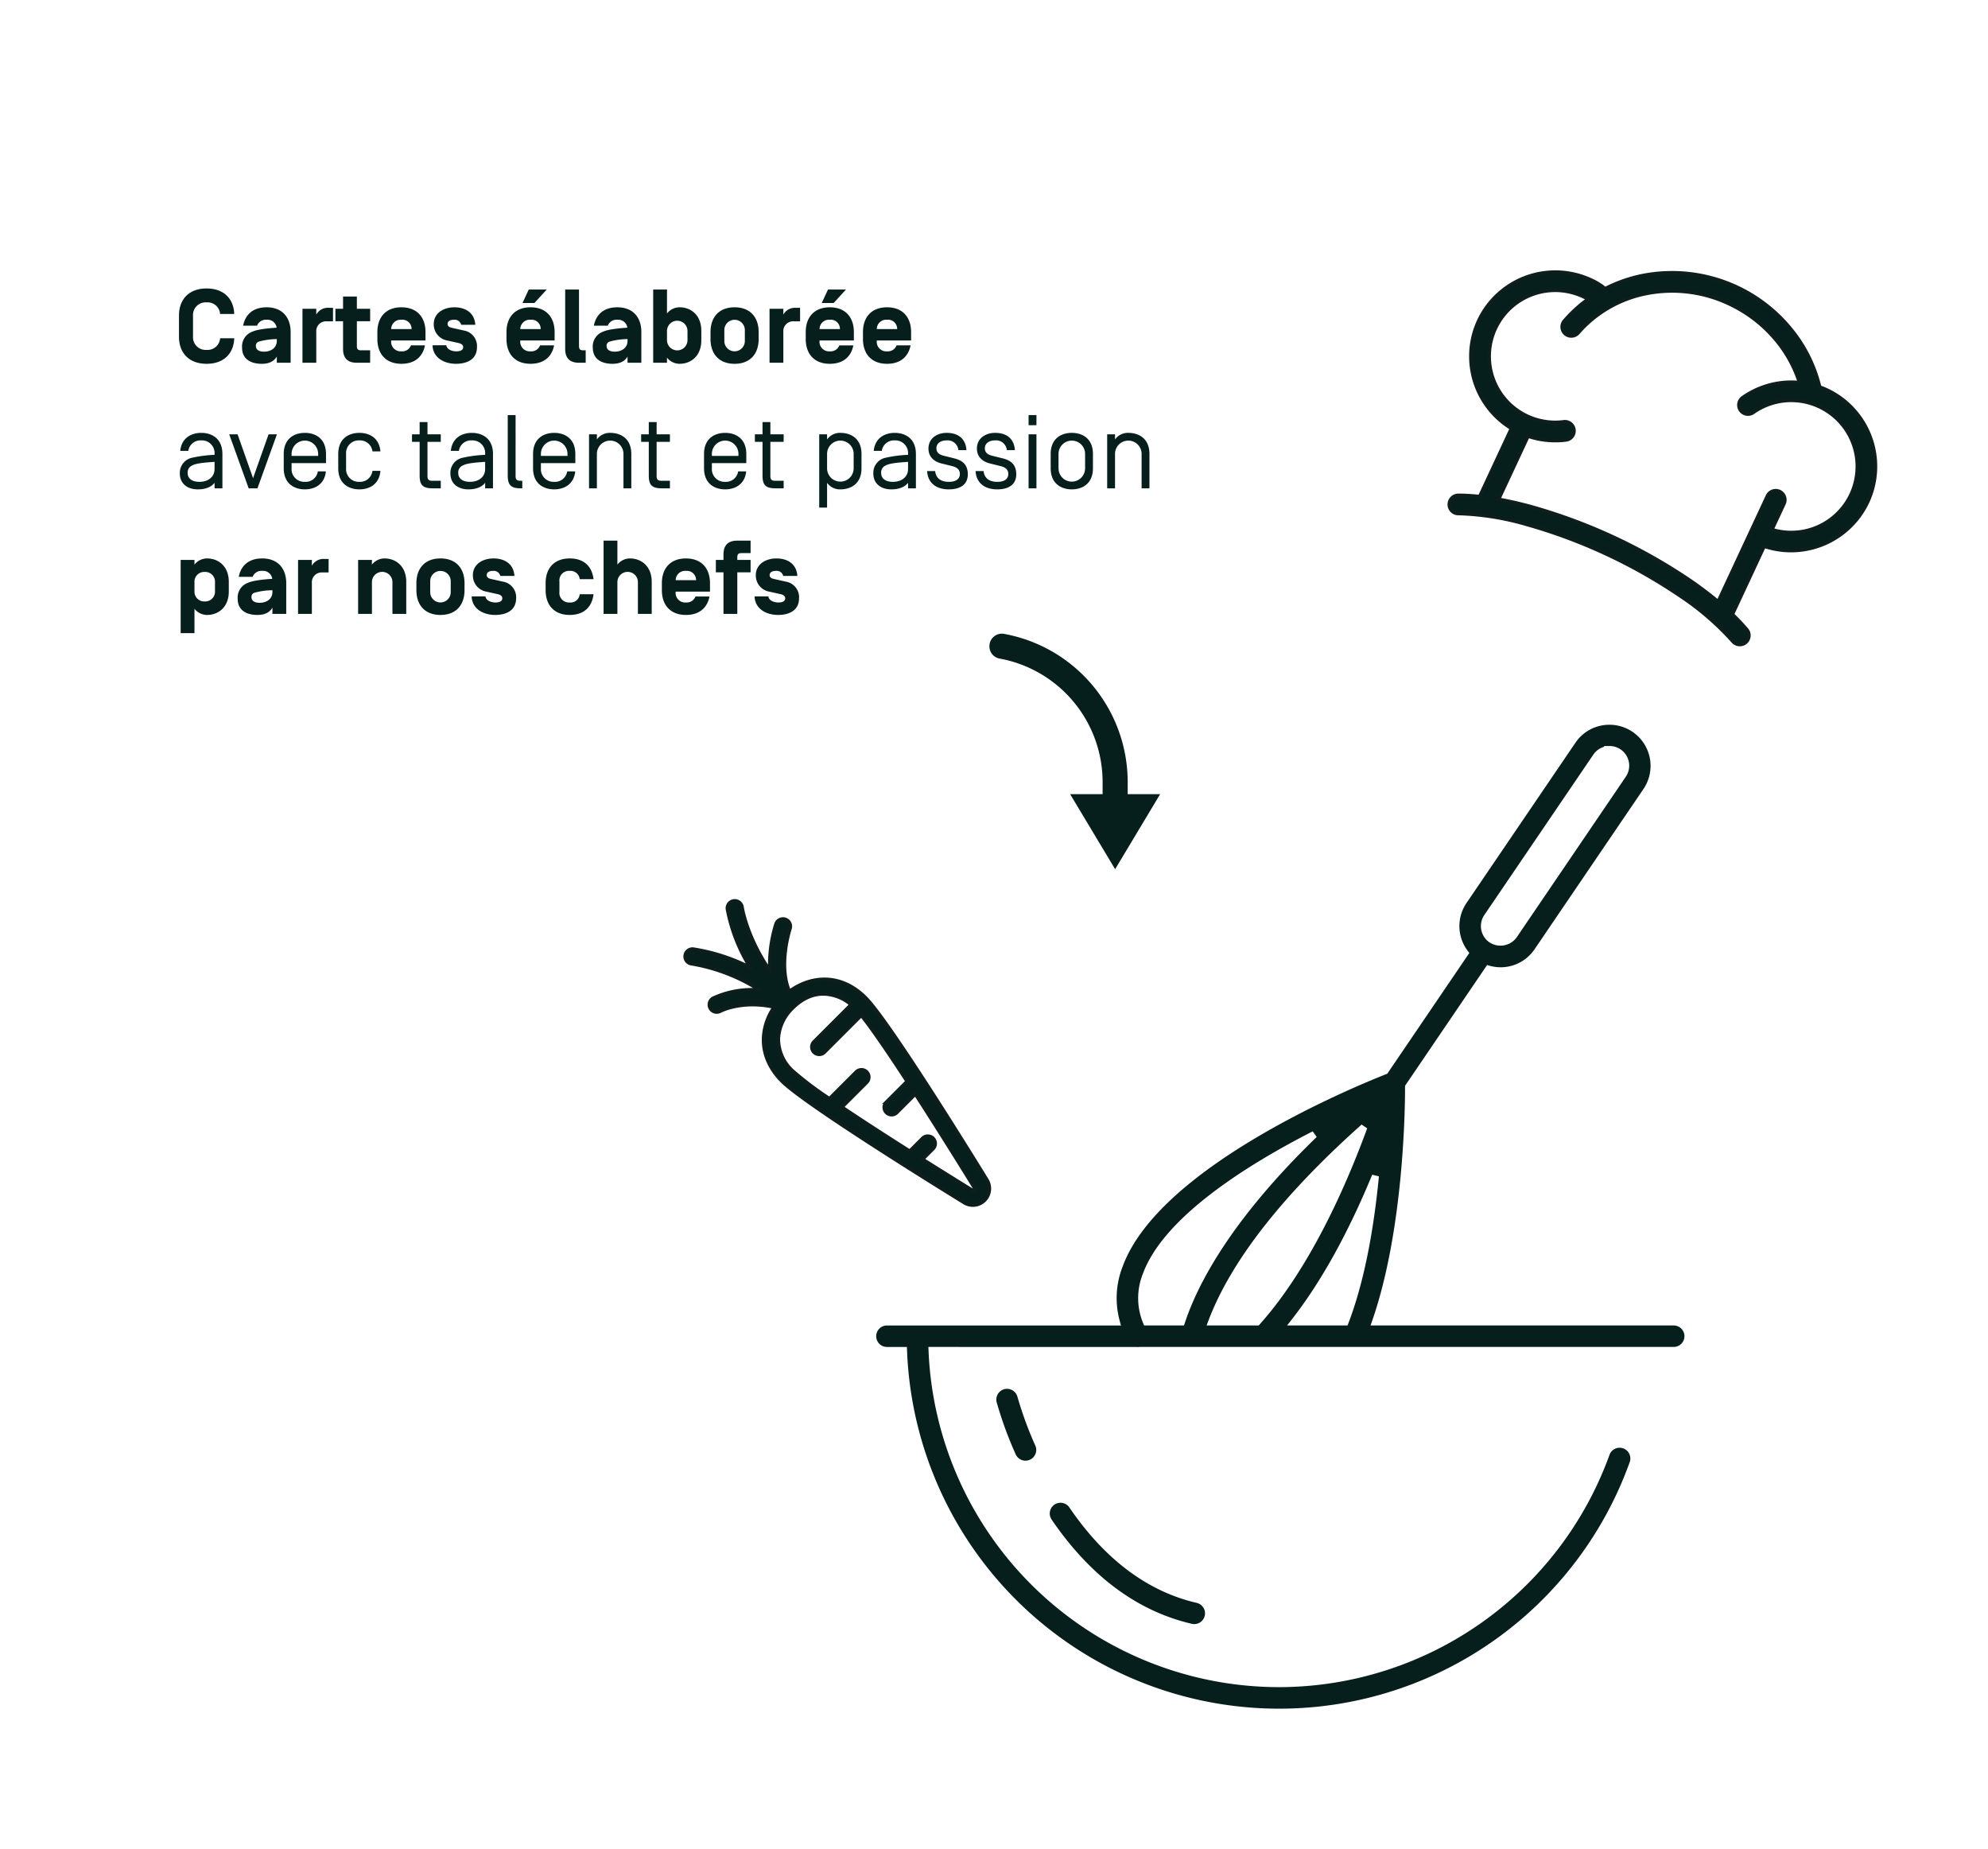<svg xmlns="http://www.w3.org/2000/svg" xmlns:xlink="http://www.w3.org/1999/xlink" width="570" height="530" viewBox="0 0 570 530">
  <defs>
    <clipPath id="clip-_11_SOL_RESTAU_BUSINESS_04_GOURMET">
      <rect width="570" height="530"/>
    </clipPath>
  </defs>
  <g id="_11_SOL_RESTAU_BUSINESS_04_GOURMET" data-name="11 / SOL / RESTAU BUSINESS / 04 GOURMET" clip-path="url(#clip-_11_SOL_RESTAU_BUSINESS_04_GOURMET)">
    <path id="Tracé_288" data-name="Tracé 288" d="M546.639,160.785a24.193,24.193,0,0,0-11.664-32.123c-.55-.256-1.121-.5-1.7-.714l-.367-.139-.1-.38a41.38,41.38,0,0,0-7.924-15.9,43.949,43.949,0,0,0-42.437-15.727,41.024,41.024,0,0,0-10.638,3.61l-.428.214-.374-.3A16.807,16.807,0,0,0,467.29,97.1a24.27,24.27,0,0,0-30.549,8.812,24.169,24.169,0,0,0,7.229,33.41l.55.355-9.108,19.534-.53-.053c-1.963-.194-3.831-.3-5.55-.3h-.012a2.616,2.616,0,0,0-.328,5.212l.331.01a77.678,77.678,0,0,1,19.443,3.082,152.536,152.536,0,0,1,44.362,20.669,78.385,78.385,0,0,1,14.853,12.86,2.631,2.631,0,0,0,3.73.316,2.61,2.61,0,0,0,.26-3.683c-1.1-1.294-2.345-2.624-3.717-3.96l-.382-.371,9.113-19.54.625.192A24.261,24.261,0,0,0,546.639,160.785Zm-42.852,28.563-.747-.612c-2.116-1.733-4.444-3.483-6.922-5.2a157,157,0,0,0-45.981-21.422c-2.869-.781-5.682-1.434-8.355-1.938l-.948-.18,8.445-18.1.624.193a24.313,24.313,0,0,0,10.281.884,2.621,2.621,0,0,0,1.261-4.675,2.588,2.588,0,0,0-1.936-.523,18.923,18.923,0,1,1,5.546-35.918l1.507.706-.983.75a38.826,38.826,0,0,0-5.843,5.494,2.617,2.617,0,1,0,3.962,3.418,34.813,34.813,0,0,1,19.759-11.274,38.139,38.139,0,0,1,23.463,2.987,38.972,38.972,0,0,1,13.891,10.876,36.659,36.659,0,0,1,5.944,10.639l.379,1.06-1.124-.059a24.239,24.239,0,0,0-15.108,4.341,2.609,2.609,0,1,0,3,4.267,18.934,18.934,0,1,1,6.178,33.864l-.877-.224,3.49-7.483a2.624,2.624,0,1,0-4.795-2.135Z" transform="translate(-11.162 -16.85)" fill="#061f1c" stroke="#0d1e1c" stroke-width="1" fill-rule="evenodd"/>
    <g id="Groupe_39" data-name="Groupe 39" transform="translate(0 -16.85)">
      <path id="Tracé_289" data-name="Tracé 289" d="M343.11,476.385c-14.075-3.264-26.355-12.468-36.5-27.355a3.053,3.053,0,0,0-1.972-1.29,3.148,3.148,0,0,0-.577-.054,3.08,3.08,0,0,0-2.538,4.817c11.054,16.211,24.58,26.267,40.2,29.889a2.946,2.946,0,0,0,.527.076h.169a3.08,3.08,0,0,0,.692-6.082Z" fill="#061f1c"/>
      <path id="Tracé_290" data-name="Tracé 290" d="M296.85,431.306a105.7,105.7,0,0,1-5.117-13.962,3.1,3.1,0,0,0-2.988-2.324,3.028,3.028,0,0,0-.778.1,3.082,3.082,0,0,0-2.2,3.759,109.706,109.706,0,0,0,5.444,14.9,3.082,3.082,0,0,0,2.821,1.843,3.081,3.081,0,0,0,2.817-4.322Z" fill="#061f1c"/>
      <path id="Tracé_291" data-name="Tracé 291" d="M482.966,399.934a3.084,3.084,0,0,0-3.08-3.08H392.964l.462-1.328c8.992-25.875,9.434-60.415,9.431-67.077v-.308l23.519-34.617.692.193A11.73,11.73,0,0,0,439.99,289l31.257-46a11.792,11.792,0,0,0-11.931-18.172,11.708,11.708,0,0,0-7.571,4.91l-31.28,46.017a11.764,11.764,0,0,0,.384,13.734l.435.573-23.523,34.617-.287.114c-10.812,4.271-65.269,27.005-75.583,55.152a24.746,24.746,0,0,0-.832,15.65l.344,1.263h-67.1a3.079,3.079,0,1,0,0,6.159h5.725l.037.962a106.786,106.786,0,0,0,207.209,32.052,3.078,3.078,0,0,0-5.8-2.077A100.892,100.892,0,0,1,366.8,500.544h-.028a100.634,100.634,0,0,1-100.543-96.49l-.042-1.041,59.643.007a3.012,3.012,0,0,0,.753,0l.13-.009H479.886A3.083,3.083,0,0,0,482.966,399.934Zm-57.4-120.723v0l31.28-46.021a5.617,5.617,0,0,1,3.141-2.254l-.1-.208h1.62a5.635,5.635,0,0,1,4.647,8.8l-31.252,46a5.723,5.723,0,0,1-7.763,1.538l-.072-.046-.006,0-.066-.046A5.654,5.654,0,0,1,425.564,279.211ZM339.476,396.854H328.033l-.256-.617a18.743,18.743,0,0,1-.091-14.2c5.936-16.21,29.755-31.157,48.69-40.836l1.15,1.609c-24.558,23.783-34.124,42.145-37.824,53.36Zm21.427,0H345.96l.511-1.352c6.432-17.055,21.214-35.98,43.931-56.249l1.6,1.091c-11.255,30.6-22.964,47.44-30.806,56.178Zm25.463,0H369.034l1.267-1.616c8.365-10.681,16.15-24.679,23.141-41.606l1.919.479c-1.653,17.094-4.6,31.259-8.749,42.1Z" fill="#061f1c"/>
    </g>
    <path id="Tracé_292" data-name="Tracé 292" d="M294.035,354.96c-1.722-2.806-27.705-45.068-34.7-52.063-7.3-7.3-15.95-6.179-21.839-1.809-3.249-7.561.129-17.854.176-18a2.116,2.116,0,0,0-4.009-1.355,38.943,38.943,0,0,0-1.76,13.39c-6.662-9.649-7.965-18.094-7.981-18.2a2.116,2.116,0,0,0-4.19.594,48.919,48.919,0,0,0,6.553,16.733,54.479,54.479,0,0,0-16.307-5.29,2.116,2.116,0,0,0-.522,4.2,51.965,51.965,0,0,1,19.527,7.545,26.4,26.4,0,0,0-13.351,2.333,2.116,2.116,0,0,0,2,3.729c.278-.147,6.328-3.229,15.521-1.194a16.661,16.661,0,0,0-3.046,8.608c-.237,4.586,1.589,8.961,5.283,12.653,1.968,1.968,6.733,5.442,12.624,9.456.038.027.075.054.115.078,15.176,10.331,37.729,24.188,39.372,25.2a4.739,4.739,0,0,0,6.531-1.3A4.761,4.761,0,0,0,294.035,354.96Zm-3.5,2.941a.5.5,0,0,1-.7.134c-.026-.018-.052-.035-.08-.052-.163-.1-6.186-3.8-14.086-8.777l3.016-3.016a2.116,2.116,0,0,0-2.993-2.993L272,346.888c-6.324-4.01-13.375-8.55-19.446-12.627l7.1-7.1a2.116,2.116,0,0,0-2.993-2.993l-7.673,7.674a94.657,94.657,0,0,1-10.6-8,12.4,12.4,0,0,1-4.048-9.442,13.153,13.153,0,0,1,4.031-8.495l.016-.014,0,0h0l.01-.012.005-.005c2.942-2.933,5.992-4.074,8.838-4.074a12.716,12.716,0,0,1,7.96,3.067l-10.65,10.65a2.116,2.116,0,1,0,2.993,2.993l10.579-10.58c3.107,3.866,8.045,11.137,13.138,18.936l-5.951,5.951a2.116,2.116,0,1,0,2.992,2.993l5.316-5.316c8.219,12.714,16.166,25.635,16.818,26.7l.021.034.026.042c.023.036.046.072.071.107A.506.506,0,0,1,290.533,357.9Z" transform="translate(-11.162 -16.85)" fill="#061f1c" stroke="#0d1e1c" stroke-width="1"/>
    <path id="Tracé_293" data-name="Tracé 293" d="M300.471,194.74a3.548,3.548,0,0,1,2.672-.6A43.2,43.2,0,0,1,338.6,236.6l0,3.5h9.3l-12.9,21.507-12.9-21.507h9.307l0-3.5a36,36,0,0,0-29.555-35.381,3.562,3.562,0,0,1-2.9-3.5.207.207,0,0,1,0-.025,3.629,3.629,0,0,1,.052-.633A3.557,3.557,0,0,1,300.471,194.74Z" transform="translate(-15.268 -12.413)" fill="#061f1c"/>
    <path id="Tracé_1058" data-name="Tracé 1058" d="M13.11,18.98a3.6,3.6,0,0,1-3.87,3.33,3.62,3.62,0,0,1-3.9-3.78V12.47a3.62,3.62,0,0,1,3.9-3.78,3.6,3.6,0,0,1,3.87,3.33h4.05C17.01,7.61,14.13,4.7,9.24,4.7c-5.04,0-7.92,3.09-7.92,7.77v6.06c0,4.68,2.88,7.77,7.92,7.77,4.89,0,7.77-2.91,7.92-7.32Zm16.2-3.03c-2.34.15-5.46.45-6.96,1.14a4.491,4.491,0,0,0-2.94,4.62c0,2.88,2.04,4.59,5.64,4.59,2.4,0,3.6-.9,4.32-2.07V26h3.96V17.21c0-4.29-2.46-7.11-6.9-7.11-3.84,0-6.09,2.04-6.72,5.28H23.7a2.675,2.675,0,0,1,2.73-1.71,2.635,2.635,0,0,1,2.88,2.25Zm-5.1,3.99a19.32,19.32,0,0,1,5.16-.72v.51c0,1.95-1.62,3.09-3.66,3.09-1.77,0-2.34-.81-2.34-1.56A1.2,1.2,0,0,1,24.21,19.94Zm16.47-2.82a2.8,2.8,0,0,1,2.94-3h1.86V10.25h-1.2a3.781,3.781,0,0,0-3.6,1.95V10.52H36.72V26h3.96Zm12.78,5.31c-.96,0-1.14-.51-1.14-1.23V14.09h3.81V10.52H52.32V7.01H48.36v3.51H46.17v3.57h2.19v7.95c0,2.52,1.2,3.96,3.96,3.96h3.81V22.43ZM72,19.61v-2.4c0-4.29-2.46-7.11-6.9-7.11s-6.9,2.82-6.9,7.11v1.98c0,4.29,2.46,7.11,6.9,7.11,3.84,0,6.12-2.04,6.75-5.28H67.83a2.675,2.675,0,0,1-2.73,1.71,2.737,2.737,0,0,1-2.94-3.03v-.09Zm-6.9-5.94a2.629,2.629,0,0,1,2.91,2.64v.03H62.16v-.03A2.7,2.7,0,0,1,65.1,13.67ZM80.73,26.3c3.21,0,6.03-1.29,6.03-4.77a4.517,4.517,0,0,0-3.75-4.77l-3.48-.78c-.69-.15-1.2-.45-1.2-1.14.03-.72.66-1.17,1.83-1.17a1.92,1.92,0,0,1,2.07,1.44h4.05c-.24-3.51-2.88-5.01-6-5.01-3.18,0-5.91,1.74-5.91,4.77a4.667,4.667,0,0,0,3.81,4.74l3.24.72c.93.21,1.38.6,1.38,1.2,0,1.02-1.17,1.2-1.95,1.2-1.26,0-2.73-.54-2.88-1.74H74.01C74.16,24.68,77.49,26.3,80.73,26.3Zm28.29-6.69v-2.4c0-4.29-2.46-7.11-6.9-7.11s-6.9,2.82-6.9,7.11v1.98c0,4.29,2.46,7.11,6.9,7.11,3.84,0,6.12-2.04,6.75-5.28h-4.02a2.675,2.675,0,0,1-2.73,1.71,2.737,2.737,0,0,1-2.94-3.03v-.09Zm-6.9-5.94a2.629,2.629,0,0,1,2.91,2.64v.03H99.18v-.03A2.7,2.7,0,0,1,102.12,13.67ZM101.61,5l-1.8,3.87h3.42L106.77,5Zm15.54,17.43c-.96,0-1.14-.51-1.14-1.23V5h-3.96V22.04c0,2.52,1.2,3.96,3.96,3.96h1.92V22.43Zm12.72-6.48c-2.34.15-5.46.45-6.96,1.14a4.491,4.491,0,0,0-2.94,4.62c0,2.88,2.04,4.59,5.64,4.59,2.4,0,3.6-.9,4.32-2.07V26h3.96V17.21c0-4.29-2.46-7.11-6.9-7.11-3.84,0-6.09,2.04-6.72,5.28h3.99a2.675,2.675,0,0,1,2.73-1.71,2.635,2.635,0,0,1,2.88,2.25Zm-5.1,3.99a19.32,19.32,0,0,1,5.16-.72v.51c0,1.95-1.62,3.09-3.66,3.09-1.77,0-2.34-.81-2.34-1.56A1.2,1.2,0,0,1,124.77,19.94Zm16.47,4.59a4.593,4.593,0,0,0,3.63,1.77c3.15,0,6.21-2.16,6.21-6.72V16.82c0-4.56-3.06-6.72-6.21-6.72a4.593,4.593,0,0,0-3.63,1.77V5h-3.96V26h3.96Zm5.88-5.1a2.941,2.941,0,1,1-5.88,0V16.97a2.941,2.941,0,1,1,5.88,0Zm6.6-.24c0,4.29,2.46,7.11,6.9,7.11s6.9-2.82,6.9-7.11V17.21c0-4.29-2.46-7.11-6.9-7.11s-6.9,2.82-6.9,7.11Zm9.84.51a2.941,2.941,0,1,1-5.88,0v-3a2.941,2.941,0,1,1,5.88,0Zm11.04-2.58a2.8,2.8,0,0,1,2.94-3h1.86V10.25h-1.2a3.781,3.781,0,0,0-3.6,1.95V10.52h-3.96V26h3.96Zm20.22,2.49v-2.4c0-4.29-2.46-7.11-6.9-7.11s-6.9,2.82-6.9,7.11v1.98c0,4.29,2.46,7.11,6.9,7.11,3.84,0,6.12-2.04,6.75-5.28h-4.02a2.675,2.675,0,0,1-2.73,1.71,2.737,2.737,0,0,1-2.94-3.03v-.09Zm-6.9-5.94a2.629,2.629,0,0,1,2.91,2.64v.03h-5.85v-.03A2.7,2.7,0,0,1,187.92,13.67ZM187.41,5l-1.8,3.87h3.42L192.57,5Zm23.82,14.61v-2.4c0-4.29-2.46-7.11-6.9-7.11s-6.9,2.82-6.9,7.11v1.98c0,4.29,2.46,7.11,6.9,7.11,3.84,0,6.12-2.04,6.75-5.28h-4.02a2.675,2.675,0,0,1-2.73,1.71,2.737,2.737,0,0,1-2.94-3.03v-.09Zm-6.9-5.94a2.629,2.629,0,0,1,2.91,2.64v.03h-5.85v-.03A2.7,2.7,0,0,1,204.33,13.67ZM7.71,48.26a3.633,3.633,0,0,1,3.81,3.87v.27a36.065,36.065,0,0,0-6.6.87,4.4,4.4,0,0,0-3.36,4.44c0,3.21,2.49,4.59,5.13,4.59,2.13,0,3.84-.6,4.83-1.89V62h2.25V52.16c0-4.56-3.18-6.06-6.06-6.06-2.7,0-5.64,1.32-6.03,5.16H3.99A3.521,3.521,0,0,1,7.71,48.26Zm3.81,8.16c0,2.43-1.95,3.72-4.35,3.72-2.28,0-3.36-1.08-3.36-2.49a2.148,2.148,0,0,1,1.35-2.22c1.05-.57,2.91-.78,6.36-1.02Zm17.88-9.9H27L22.56,59.09,18.12,46.52h-2.4L21.3,62h2.52Zm8.01,13.62a3.633,3.633,0,0,1-3.81-3.87v-1.5h9.87V52.16c0-4.56-3.18-6.06-6.06-6.06s-6.06,1.5-6.06,6.06v4.08c0,4.56,3.18,6.06,6.06,6.06,2.7,0,5.64-1.32,6.03-5.16H41.13A3.521,3.521,0,0,1,37.41,60.14Zm3.81-7.44H33.6v-.57a3.81,3.81,0,1,1,7.62,0Zm11.82-6.6c-2.88,0-6.06,1.5-6.06,6.06v4.08c0,4.59,3.18,6.06,6.06,6.06,2.73,0,5.7-1.32,6.03-5.31H56.79a3.583,3.583,0,0,1-3.75,3.15,3.633,3.633,0,0,1-3.81-3.87V52.13a3.633,3.633,0,0,1,3.81-3.87,3.583,3.583,0,0,1,3.75,3.15h2.28C58.74,47.42,55.77,46.1,53.04,46.1Zm19.53,2.58h3.81V46.52H72.57V43.01H70.32v3.51H68.13v2.16h2.19v9.63c0,2.64.81,3.69,3.69,3.69h2.37V59.84H74.01c-1.08,0-1.44-.36-1.44-1.35Zm12.72-.42a3.633,3.633,0,0,1,3.81,3.87v.27a36.065,36.065,0,0,0-6.6.87,4.4,4.4,0,0,0-3.36,4.44c0,3.21,2.49,4.59,5.13,4.59,2.13,0,3.84-.6,4.83-1.89V62h2.25V52.16c0-4.56-3.18-6.06-6.06-6.06-2.7,0-5.64,1.32-6.03,5.16h2.31A3.521,3.521,0,0,1,85.29,48.26Zm3.81,8.16c0,2.43-1.95,3.72-4.35,3.72-2.28,0-3.36-1.08-3.36-2.49a2.148,2.148,0,0,1,1.35-2.22c1.05-.57,2.91-.78,6.36-1.02ZM97.83,41H95.58V58.31c0,2.64.81,3.69,3.69,3.69h.48V59.84h-.48c-1.08,0-1.44-.36-1.44-1.35ZM108.9,60.14a3.633,3.633,0,0,1-3.81-3.87v-1.5h9.87V52.16c0-4.56-3.18-6.06-6.06-6.06s-6.06,1.5-6.06,6.06v4.08c0,4.56,3.18,6.06,6.06,6.06,2.7,0,5.64-1.32,6.03-5.16h-2.31A3.521,3.521,0,0,1,108.9,60.14Zm3.81-7.44h-7.62v-.57a3.81,3.81,0,1,1,7.62,0Zm12.24-6.6a4.506,4.506,0,0,0-3.81,1.89V46.52h-2.25V62h2.25V52.13a3.81,3.81,0,1,1,7.62,0V62h2.25V52.16C131.01,47.6,127.83,46.1,124.95,46.1Zm13.32,2.58h3.81V46.52h-3.81V43.01h-2.25v3.51h-2.19v2.16h2.19v9.63c0,2.64.81,3.69,3.69,3.69h2.37V59.84h-2.37c-1.08,0-1.44-.36-1.44-1.35Zm19.65,11.46a3.633,3.633,0,0,1-3.81-3.87v-1.5h9.87V52.16c0-4.56-3.18-6.06-6.06-6.06s-6.06,1.5-6.06,6.06v4.08c0,4.56,3.18,6.06,6.06,6.06,2.7,0,5.64-1.32,6.03-5.16h-2.31A3.521,3.521,0,0,1,157.92,60.14Zm3.81-7.44h-7.62v-.57a3.81,3.81,0,1,1,7.62,0Zm9.15-4.02h3.81V46.52h-3.81V43.01h-2.25v3.51h-2.19v2.16h2.19v9.63c0,2.64.81,3.69,3.69,3.69h2.37V59.84h-2.37c-1.08,0-1.44-.36-1.44-1.35ZM190.95,62.3c2.88,0,6.06-1.5,6.06-6.06V52.16c0-4.56-3.18-6.06-6.06-6.06a4.506,4.506,0,0,0-3.81,1.89V46.52h-2.25v21h2.25V60.41A4.506,4.506,0,0,0,190.95,62.3Zm3.81-6.03a3.81,3.81,0,1,1-7.62,0V52.13a3.81,3.81,0,1,1,7.62,0Zm11.79-8.01a3.633,3.633,0,0,1,3.81,3.87v.27a36.065,36.065,0,0,0-6.6.87,4.4,4.4,0,0,0-3.36,4.44c0,3.21,2.49,4.59,5.13,4.59,2.13,0,3.84-.6,4.83-1.89V62h2.25V52.16c0-4.56-3.18-6.06-6.06-6.06-2.7,0-5.64,1.32-6.03,5.16h2.31A3.521,3.521,0,0,1,206.55,48.26Zm3.81,8.16c0,2.43-1.95,3.72-4.35,3.72-2.28,0-3.36-1.08-3.36-2.49A2.148,2.148,0,0,1,204,55.43c1.05-.57,2.91-.78,6.36-1.02Zm16.74-5.37c-.24-3.45-2.55-4.95-5.67-4.95-2.85,0-5.22,1.65-5.22,4.5,0,2.76,2.13,3.9,3.81,4.29l3.03.75c1.71.45,2.16,1.29,2.16,2.28-.03,1.35-1.02,2.22-3.18,2.22-2.07,0-3.69-.9-3.9-3.09h-2.31c.24,3.72,2.97,5.25,6.21,5.25,3.15,0,5.46-1.26,5.46-4.32,0-2.85-1.62-4.02-3.96-4.59l-2.91-.72c-1.29-.33-2.13-.87-2.13-2.16,0-1.41,1.23-2.25,2.91-2.25a3.091,3.091,0,0,1,3.39,2.79Zm13.89,0c-.24-3.45-2.55-4.95-5.67-4.95-2.85,0-5.22,1.65-5.22,4.5,0,2.76,2.13,3.9,3.81,4.29l3.03.75c1.71.45,2.16,1.29,2.16,2.28-.03,1.35-1.02,2.22-3.18,2.22-2.07,0-3.69-.9-3.9-3.09h-2.31c.24,3.72,2.97,5.25,6.21,5.25,3.15,0,5.46-1.26,5.46-4.32,0-2.85-1.62-4.02-3.96-4.59l-2.91-.72c-1.29-.33-2.13-.87-2.13-2.16,0-1.41,1.23-2.25,2.91-2.25a3.091,3.091,0,0,1,3.39,2.79ZM247.17,41h-2.25v2.91h2.25Zm0,5.52h-2.25V62h2.25Zm13.95,9.75a3.81,3.81,0,1,1-7.62,0V52.13a3.81,3.81,0,1,1,7.62,0Zm2.25-4.11c0-4.56-3.18-6.06-6.06-6.06s-6.06,1.5-6.06,6.06v4.08c0,4.56,3.18,6.06,6.06,6.06s6.06-1.5,6.06-6.06Zm10.14-6.06a4.506,4.506,0,0,0-3.81,1.89V46.52h-2.25V62h2.25V52.13a3.81,3.81,0,1,1,7.62,0V62h2.25V52.16C279.57,47.6,276.39,46.1,273.51,46.1ZM5.76,96.53A4.593,4.593,0,0,0,9.39,98.3c3.15,0,6.21-2.16,6.21-6.72V88.82c0-4.56-3.06-6.72-6.21-6.72a4.593,4.593,0,0,0-3.63,1.77V82.52H1.8v21H5.76Zm5.88-5.1a2.8,2.8,0,0,1-2.94,3,2.8,2.8,0,0,1-2.94-3V88.97a2.8,2.8,0,0,1,2.94-3,2.8,2.8,0,0,1,2.94,3Zm16.41-3.48c-2.34.15-5.46.45-6.96,1.14a4.491,4.491,0,0,0-2.94,4.62c0,2.88,2.04,4.59,5.64,4.59,2.4,0,3.6-.9,4.32-2.07V98h3.96V89.21c0-4.29-2.46-7.11-6.9-7.11-3.84,0-6.09,2.04-6.72,5.28h3.99a2.675,2.675,0,0,1,2.73-1.71,2.635,2.635,0,0,1,2.88,2.25Zm-5.1,3.99a19.32,19.32,0,0,1,5.16-.72v.51c0,1.95-1.62,3.09-3.66,3.09-1.77,0-2.34-.81-2.34-1.56A1.2,1.2,0,0,1,22.95,91.94Zm16.47-2.82a2.8,2.8,0,0,1,2.94-3h1.86V82.25h-1.2a3.781,3.781,0,0,0-3.6,1.95V82.52H35.46V98h3.96Zm27.06-.3c0-4.56-3.06-6.72-6.21-6.72a4.593,4.593,0,0,0-3.63,1.77V82.52H52.68V98h3.96V88.97a2.941,2.941,0,1,1,5.88,0V98h3.96Zm2.91,2.37c0,4.29,2.46,7.11,6.9,7.11s6.9-2.82,6.9-7.11V89.21c0-4.29-2.46-7.11-6.9-7.11s-6.9,2.82-6.9,7.11Zm9.84.51a2.941,2.941,0,1,1-5.88,0v-3a2.941,2.941,0,1,1,5.88,0Zm12.72,6.6c3.21,0,6.03-1.29,6.03-4.77a4.517,4.517,0,0,0-3.75-4.77l-3.48-.78c-.69-.15-1.2-.45-1.2-1.14.03-.72.66-1.17,1.83-1.17a1.92,1.92,0,0,1,2.07,1.44H97.5c-.24-3.51-2.88-5.01-6-5.01-3.18,0-5.91,1.74-5.91,4.77a4.667,4.667,0,0,0,3.81,4.74l3.24.72c.93.21,1.38.6,1.38,1.2,0,1.02-1.17,1.2-1.95,1.2-1.26,0-2.73-.54-2.88-1.74H85.23C85.38,96.68,88.71,98.3,91.95,98.3Zm24.27-5.94a2.626,2.626,0,0,1-2.88,2.37,2.737,2.737,0,0,1-2.94-3.03v-3a2.737,2.737,0,0,1,2.94-3.03,2.665,2.665,0,0,1,2.88,2.37h3.96c-.45-3.69-2.76-5.94-6.84-5.94-4.44,0-6.9,2.82-6.9,7.11v1.98c0,4.29,2.46,7.11,6.9,7.11,4.08,0,6.39-2.25,6.84-5.94Zm20.64-3.54c0-4.56-3.06-6.72-6.21-6.72a4.593,4.593,0,0,0-3.63,1.77V77h-3.96V98h3.96V88.97a2.941,2.941,0,1,1,5.88,0V98h3.96Zm16.71,2.79v-2.4c0-4.29-2.46-7.11-6.9-7.11s-6.9,2.82-6.9,7.11v1.98c0,4.29,2.46,7.11,6.9,7.11,3.84,0,6.12-2.04,6.75-5.28H149.4a2.675,2.675,0,0,1-2.73,1.71,2.737,2.737,0,0,1-2.94-3.03v-.09Zm-6.9-5.94a2.629,2.629,0,0,1,2.91,2.64v.03h-5.85v-.03A2.7,2.7,0,0,1,146.67,85.67Zm18.54-5.1V77H161.4c-2.76,0-3.96,1.44-3.96,3.96v1.56h-2.19v3.57h2.19V98h3.96V86.09h3.81V82.52H161.4V81.8c0-.72.18-1.23,1.14-1.23Zm7.86,17.73c3.21,0,6.03-1.29,6.03-4.77a4.517,4.517,0,0,0-3.75-4.77l-3.48-.78c-.69-.15-1.2-.45-1.2-1.14.03-.72.66-1.17,1.83-1.17a1.92,1.92,0,0,1,2.07,1.44h4.05c-.24-3.51-2.88-5.01-6-5.01-3.18,0-5.91,1.74-5.91,4.77a4.667,4.667,0,0,0,3.81,4.74l3.24.72c.93.21,1.38.6,1.38,1.2,0,1.02-1.17,1.2-1.95,1.2-1.26,0-2.73-.54-2.88-1.74h-3.96C166.5,96.68,169.83,98.3,173.07,98.3Z" transform="translate(50 78)" fill="#061f1c"/>
  </g>
</svg>
